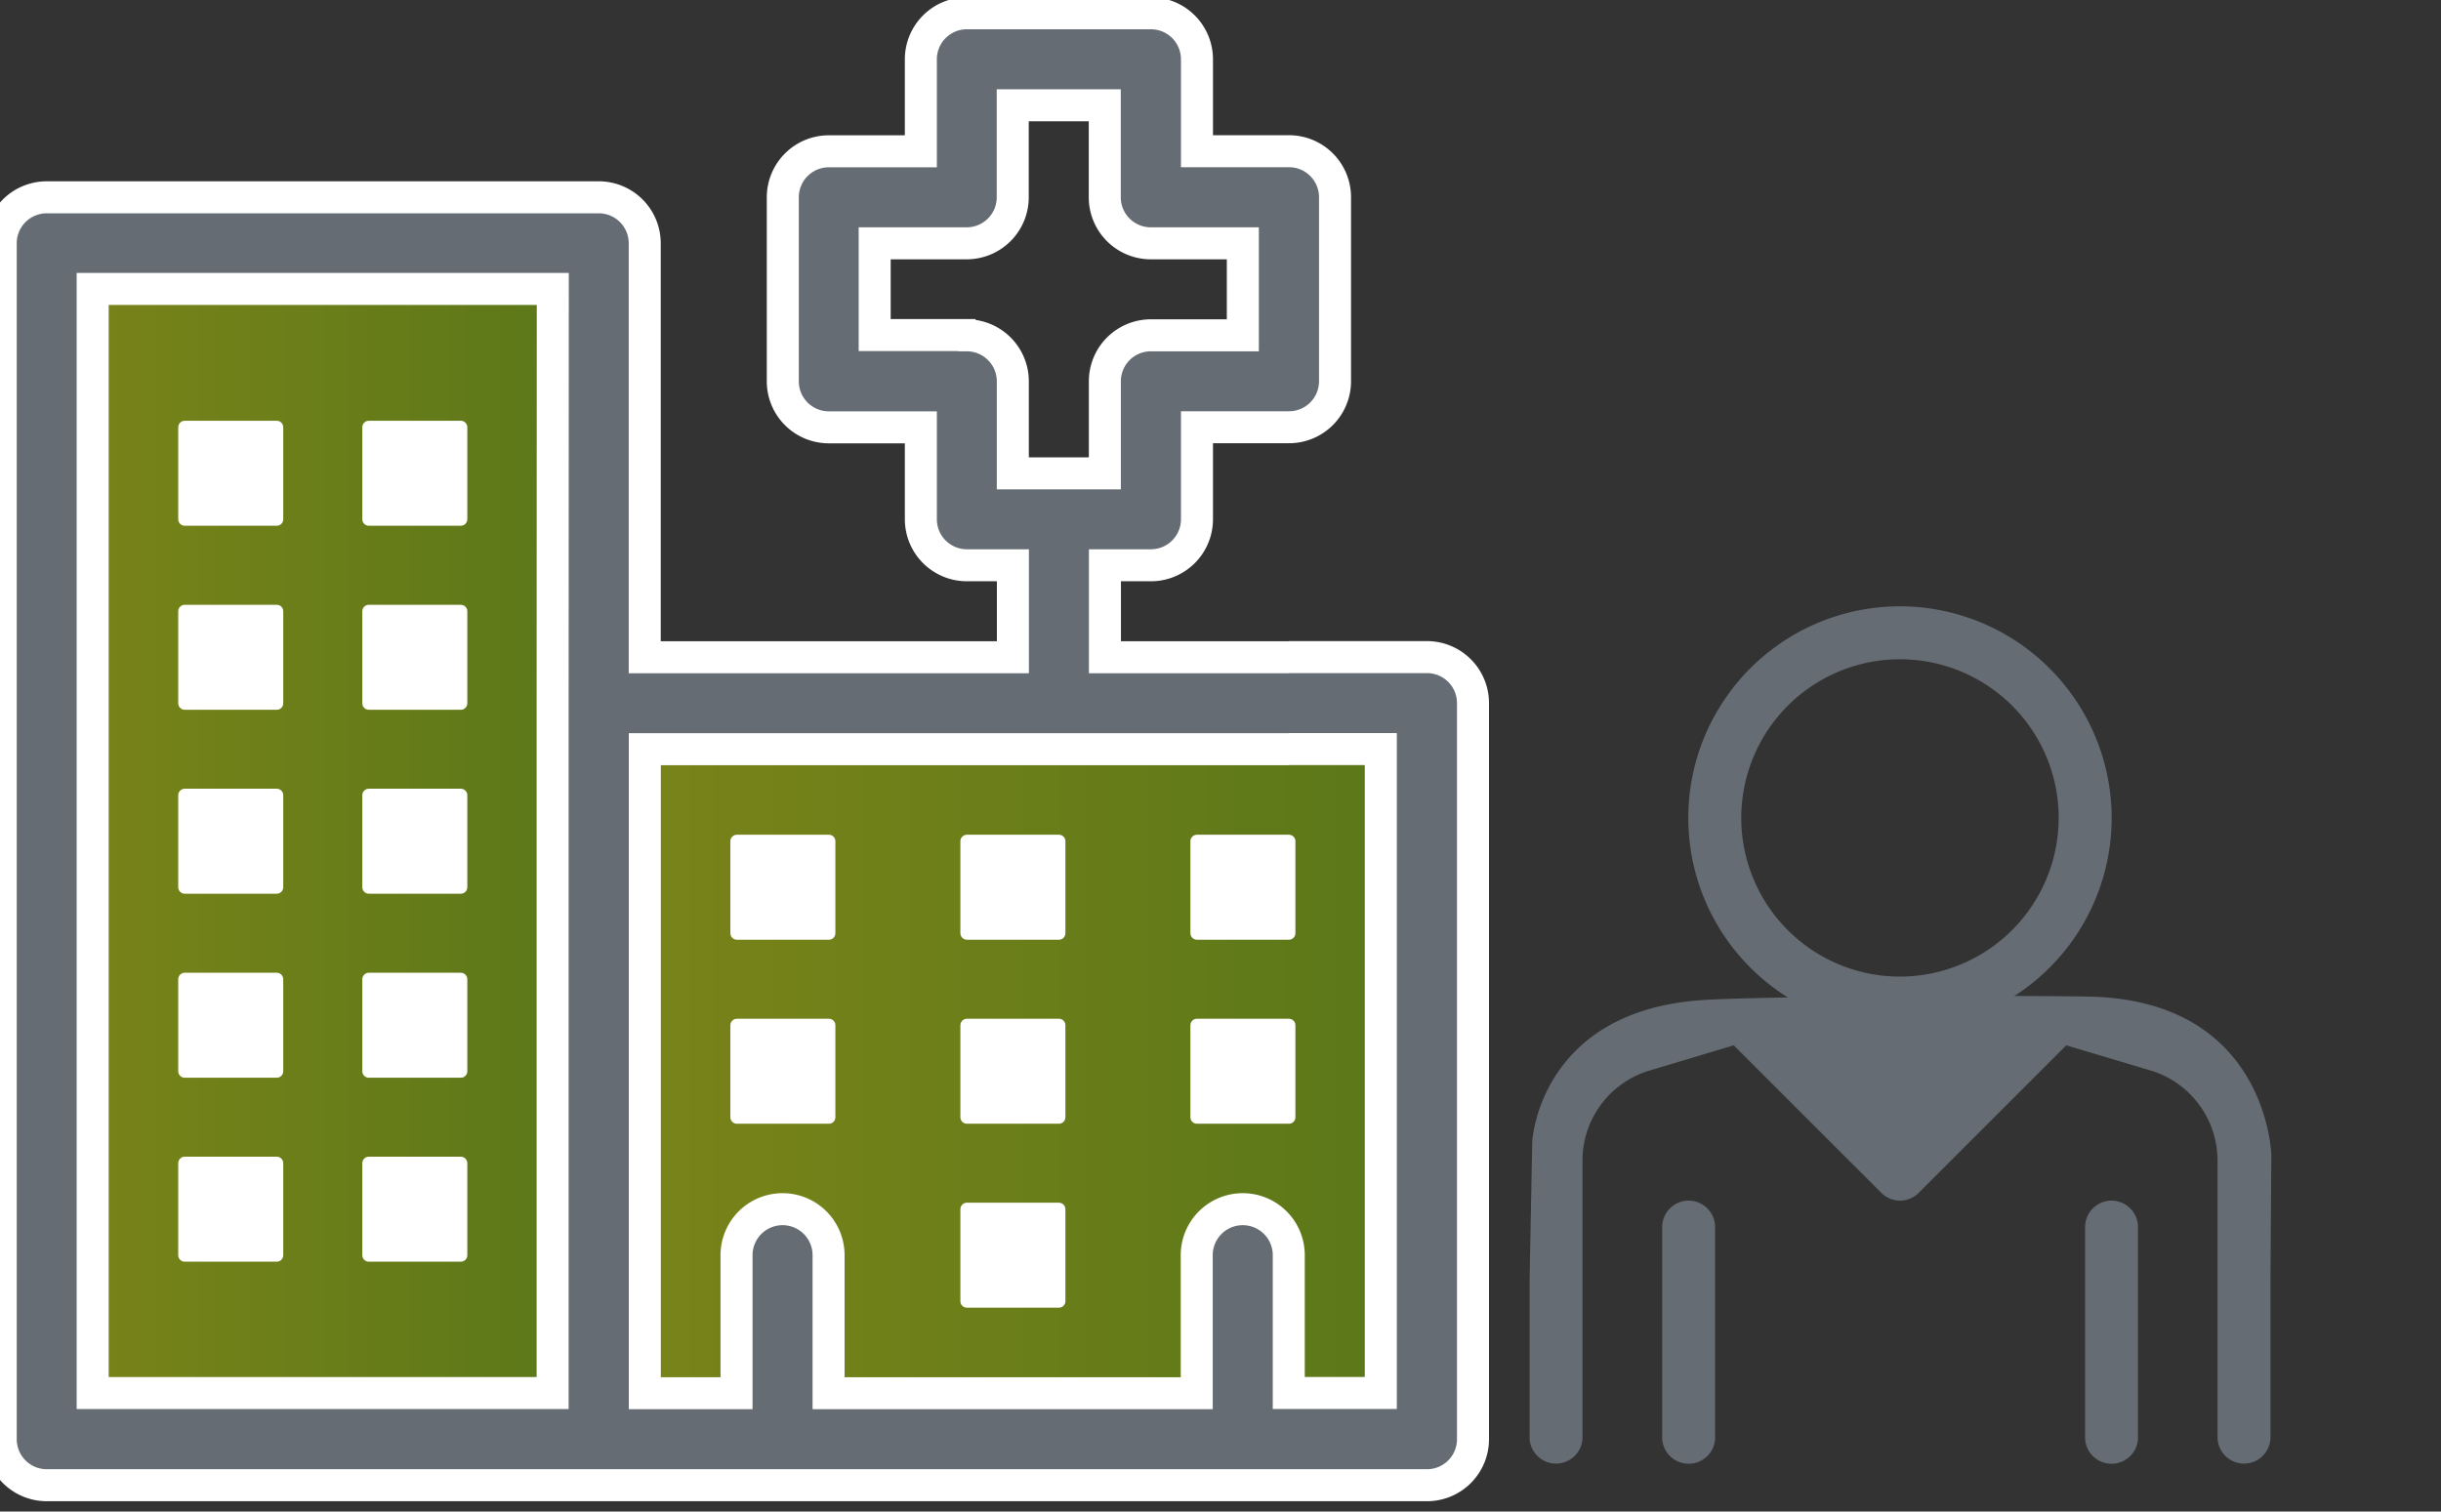 <svg xmlns="http://www.w3.org/2000/svg" xmlns:xlink="http://www.w3.org/1999/xlink" viewBox="0 0 305 188.92"><rect x="0" y="0" width="305" height="188.92" fill="#333333" stroke="none"/><defs><style>.a,.b{opacity:0.5;}.a{fill:url(#a);}.b{fill:url(#b);}.c,.e{fill:#656c73;}.c,.d{stroke:#fff;}.c{stroke-width:4px;}.d{fill:#fff;stroke-linejoin:round;stroke-width:1.62px;}</style><linearGradient id="a" x1="6.42" y1="104.75" x2="74.71" y2="104.75" gradientUnits="userSpaceOnUse"><stop offset="0" stop-color="#c3d600"/><stop offset="1" stop-color="#81bc00"/></linearGradient><linearGradient id="b" x1="76.82" y1="132.78" x2="178.83" y2="132.78" xlink:href="#a"/></defs><title>HH</title><rect class="a" x="6.42" y="30.14" width="68.29" height="149.22"/><rect class="b" x="76.82" y="87.47" width="102.01" height="90.63"/><path class="c" d="M161.05,82.15H142.83m0,0h-4.77V70.65h5.75a5.75,5.75,0,0,0,5.75-5.75V53.4h11.5a5.75,5.75,0,0,0,5.75-5.75v-23a5.75,5.75,0,0,0-5.75-5.75h-11.5V7.41a5.75,5.75,0,0,0-5.75-5.75h-23a5.75,5.75,0,0,0-5.75,5.75v11.5h-11.5a5.75,5.75,0,0,0-5.75,5.75v23a5.75,5.75,0,0,0,5.75,5.75h11.5V64.9a5.75,5.75,0,0,0,5.75,5.75h5.75v11.5h-46V30.41a5.75,5.75,0,0,0-5.75-5.75h-69A5.75,5.75,0,0,0,.09,30.41V179.88a5.75,5.75,0,0,0,5.75,5.75H178.3a5.75,5.75,0,0,0,5.75-5.75v-92a5.75,5.75,0,0,0-5.75-5.75H161.05m-92,5.75v86.23H11.58v-138H69.07Zm51.74-46h-11.5V30.41h11.5a5.75,5.75,0,0,0,5.75-5.75V13.16h11.5v11.5a5.75,5.75,0,0,0,5.75,5.75h11.5v11.5H143.8a5.75,5.75,0,0,0-5.75,5.75v11.5h-11.5V47.66A5.75,5.75,0,0,0,120.81,41.91Zm40.24,51.74h11.5v80.48h-11.5V156.88a5.75,5.75,0,0,0-11.5,0v17.25h-46V156.88a5.75,5.75,0,0,0-11.5,0v17.25H80.57V93.64h62.26m0,0h18.22"/><rect class="d" x="23.08" y="53.4" width="11.5" height="11.5"/><rect class="d" x="46.08" y="53.4" width="11.5" height="11.5"/><rect class="d" x="23.08" y="76.4" width="11.5" height="11.5"/><rect class="d" x="46.08" y="76.4" width="11.5" height="11.5"/><rect class="d" x="23.08" y="99.39" width="11.5" height="11.5"/><rect class="d" x="46.08" y="99.39" width="11.5" height="11.5"/><rect class="d" x="23.08" y="122.39" width="11.5" height="11.5"/><rect class="d" x="46.08" y="122.39" width="11.5" height="11.5"/><rect class="d" x="92.07" y="105.14" width="11.5" height="11.5"/><rect class="d" x="120.81" y="105.14" width="11.5" height="11.5"/><rect class="d" x="149.55" y="105.14" width="11.5" height="11.5"/><rect class="d" x="92.07" y="128.14" width="11.5" height="11.5"/><rect class="d" x="120.81" y="128.14" width="11.5" height="11.5"/><rect class="d" x="120.81" y="151.13" width="11.5" height="11.5"/><rect class="d" x="149.55" y="128.14" width="11.5" height="11.5"/><rect class="d" x="23.08" y="145.38" width="11.5" height="11.5"/><rect class="d" x="46.08" y="145.38" width="11.5" height="11.5"/><path class="e" d="M211,150.06a3.31,3.31,0,0,0-3.31,3.31v26.45a3.31,3.31,0,0,0,6.61,0V153.36A3.31,3.31,0,0,0,211,150.06Z"/><path class="e" d="M263.84,150.06a3.31,3.31,0,0,0-3.31,3.31v26.45a3.31,3.31,0,0,0,6.61,0V153.36A3.31,3.31,0,0,0,263.84,150.06Z"/><path class="e" d="M237.4,75.78a26.45,26.45,0,1,0,26.45,26.45A26.48,26.48,0,0,0,237.4,75.78Zm0,46.28a19.83,19.83,0,1,1,19.83-19.83A19.86,19.86,0,0,1,237.4,122.06Z"/><path class="e" d="M191.12,160.06v19.74a3.31,3.31,0,0,0,6.61,0V145.1a11.75,11.75,0,0,1,8-11.18l10.9-3.27,18.44,18.44a3.3,3.3,0,0,0,4.67,0l18.44-18.44L269,133.88a11.78,11.78,0,0,1,8.08,11.21v34.71a3.31,3.31,0,0,0,6.61,0V160.06l.11-15.69S283.37,125,261,124.56c-9.29-.18-40.06-.07-48.05.42-20.65,1.26-21.5,17.7-21.5,17.7Z"/></svg>
